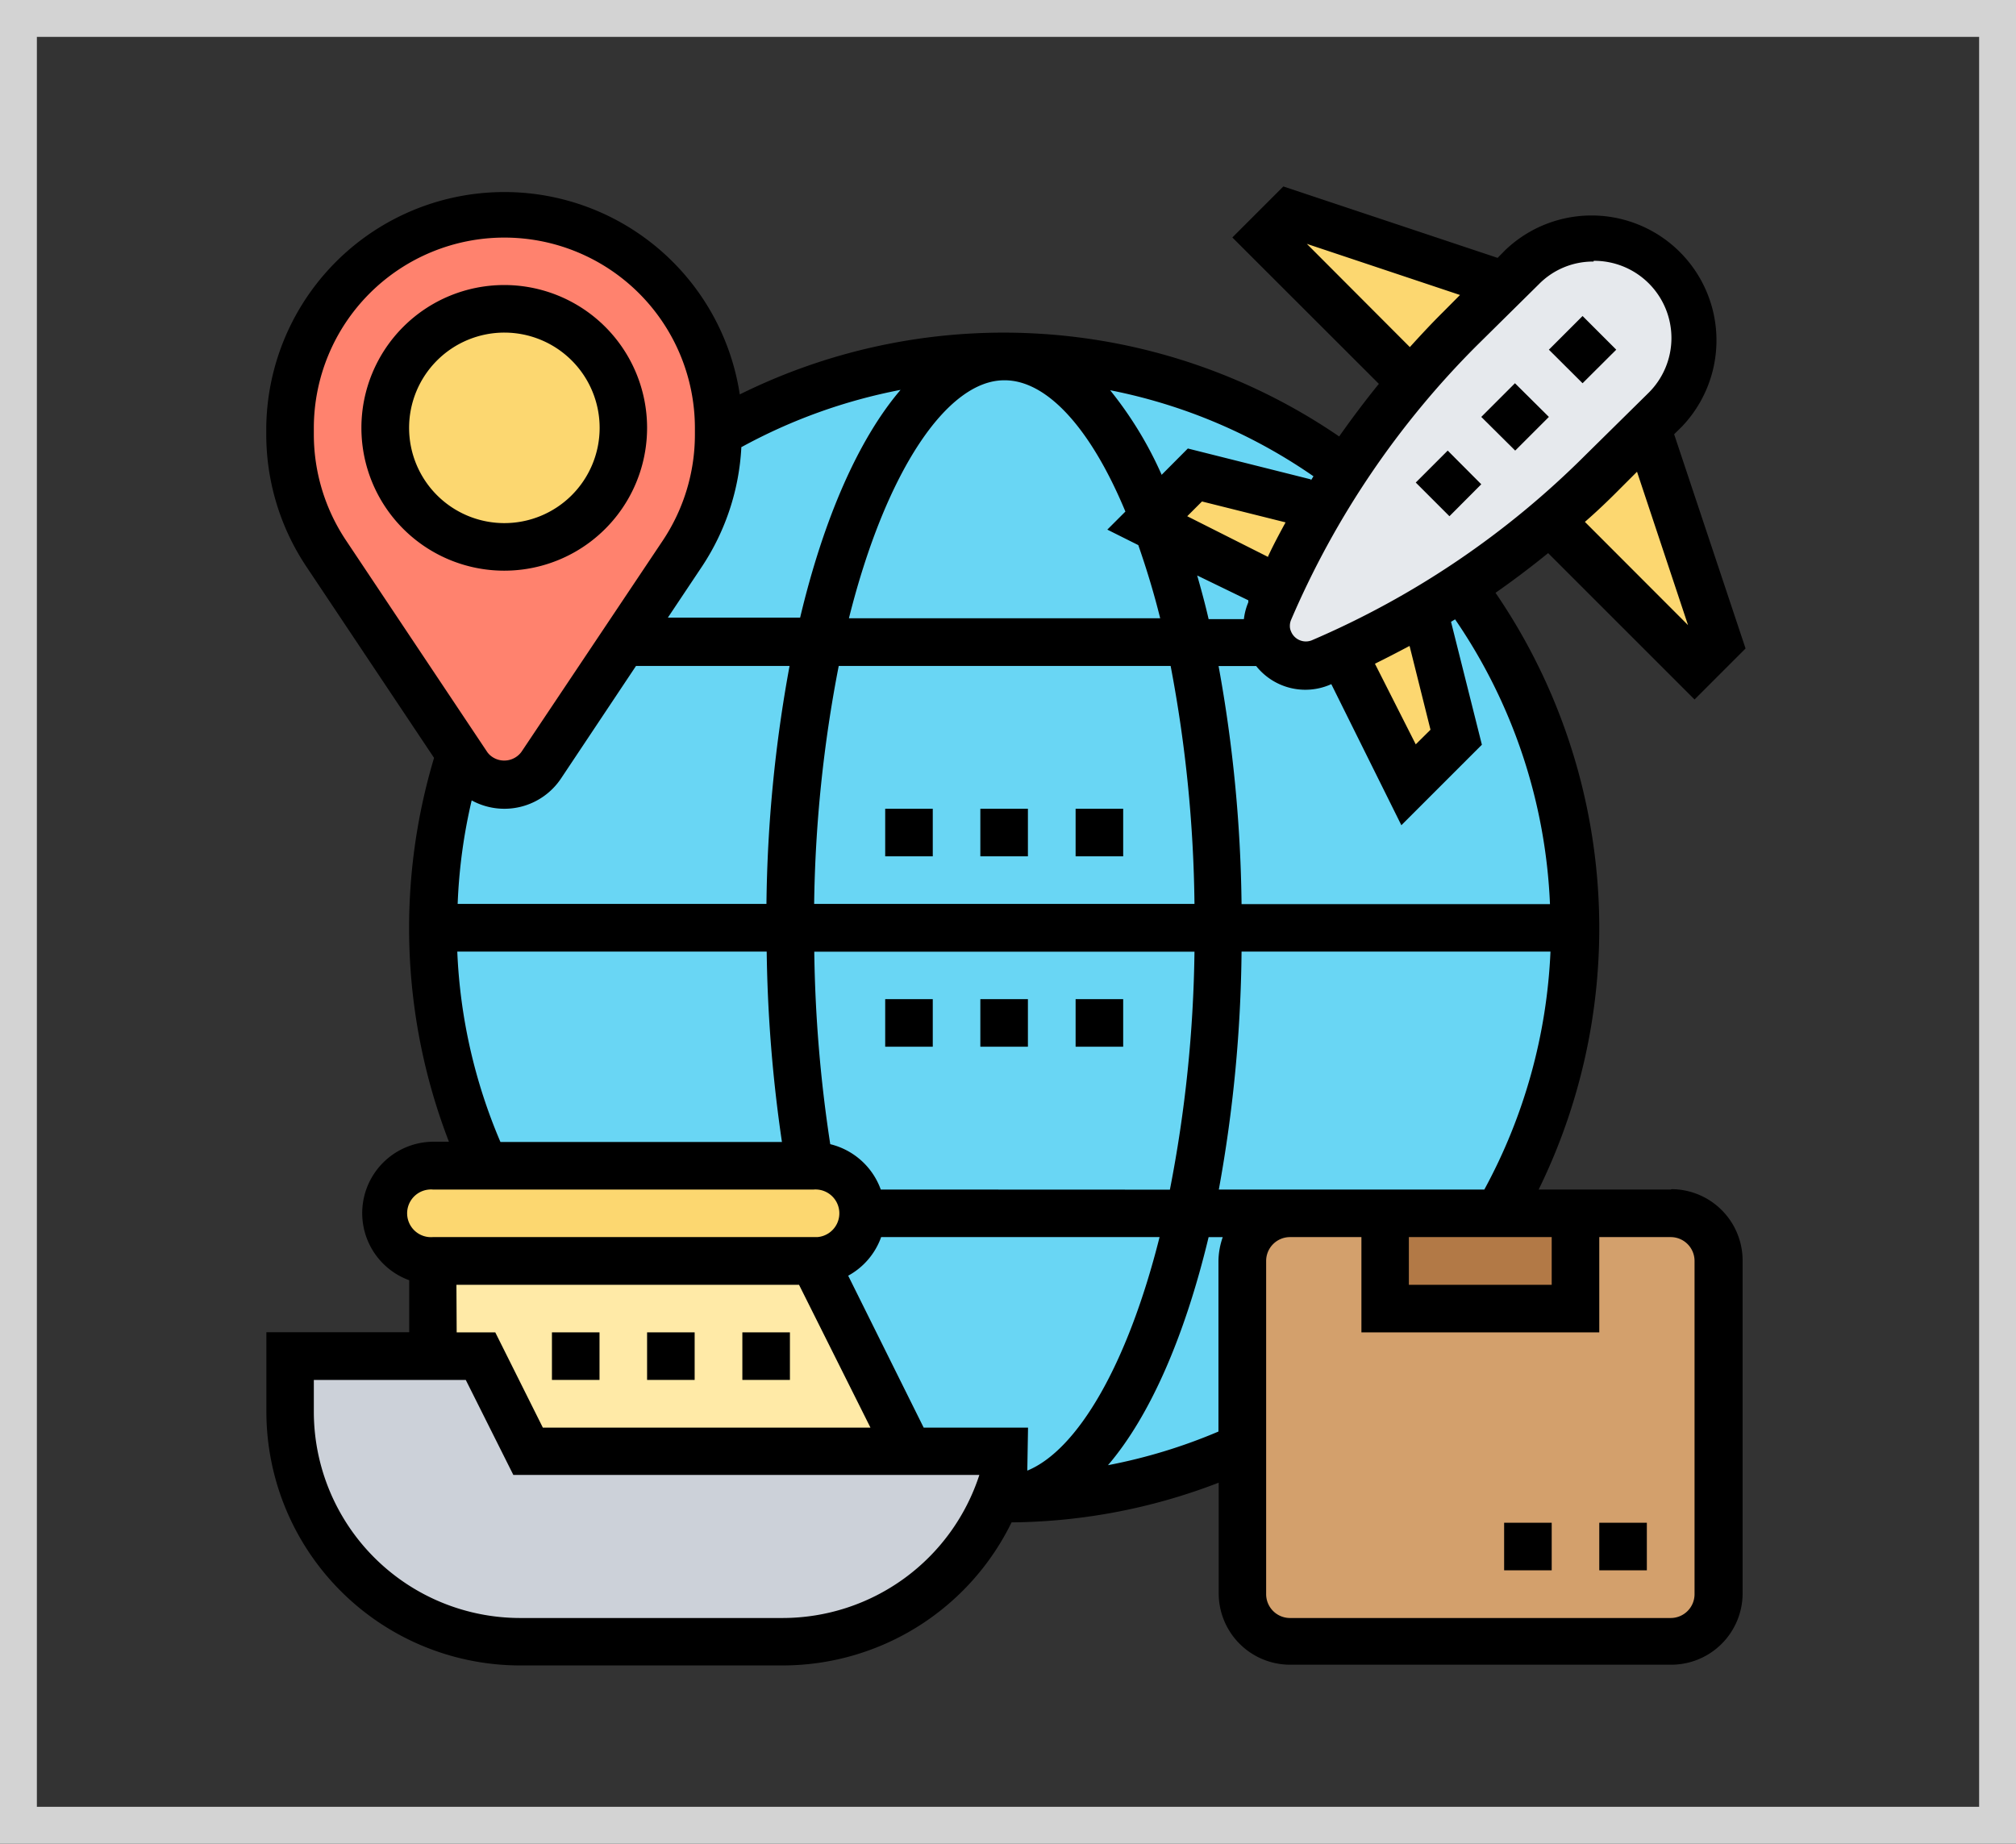 <svg id="Layer_1" data-name="Layer 1" xmlns="http://www.w3.org/2000/svg" viewBox="0 0 164 150"><rect x="0" y="0" width="164" height="150" fill="#333333" stroke="none"/><title>import</title><path d="M128.17,75.48A46.48,46.48,0,1,1,81.69,29h0a46.48,46.48,0,0,1,46.48,46.46Z" style="fill:#69d6f4"/><path d="M74,118.08h7.74V120c-.18.64-.4,1.27-.64,1.9h0a18.68,18.68,0,0,1-17.3,11.62H42.28A18.68,18.68,0,0,1,23.6,114.89v-4.55H39.09L43,118.08Z" style="fill:#ccd1d9"/><path d="M66.2,94.84a3.88,3.88,0,0,1,0,7.75h-31a3.88,3.88,0,0,1-.39-7.75,2.54,2.54,0,0,1,.39,0Z" style="fill:#fcd770"/><path d="M66.2,102.59,74,118.08H43l-3.87-7.74H35.22v-7.75Z" style="fill:#ffeaa7"/><path d="M135.91,98.72h-31a3.87,3.87,0,0,0-3.87,3.87h0V129.7a3.87,3.87,0,0,0,3.87,3.87h31a3.88,3.88,0,0,0,3.88-3.87V102.59A3.88,3.88,0,0,0,135.91,98.72Z" style="fill:#d3a06c"/><rect x="112.68" y="98.72" width="15.49" height="7.75" style="fill:#b27946"/><path d="M58.45,35.22v.13A17.53,17.53,0,0,1,55.53,45l-4.82,7.22L44,62.25a3.62,3.62,0,0,1-5,1,4,4,0,0,1-1-1l-.62-.91L26.52,45a17.52,17.52,0,0,1-2.92-9.67v-.54A17.43,17.43,0,0,1,58.45,34q0,.42,0,.84Z" style="fill:#ff826e"/><path d="M50.71,34.81A9.7,9.7,0,1,1,47.87,28,9.7,9.7,0,0,1,50.71,34.81Z" style="fill:#fcd770"/><path d="M109.23,53.11c-.58.29-1.16.56-1.76.82a3.62,3.62,0,0,1-1.26.25c-.87,0-1.67-.35-2.95-1.94A3.1,3.1,0,0,1,103,51a3.62,3.62,0,0,1,.25-1.26c.26-.6.53-1.18.82-1.76a61.94,61.94,0,0,1,3.48-6.66c.6-1,1.24-2.06,1.92-3.06a63.71,63.71,0,0,1,5.35-7.1,52.08,52.08,0,0,1,4-4.32l5.07-5.07a8.21,8.21,0,0,1,11.62,11.61h0l-5.08,5.08c-1.39,1.39-2.82,2.71-4.31,4A65.2,65.2,0,0,1,119,47.7c-1,.68-2,1.32-3.06,1.92a62.17,62.17,0,0,1-6.67,3.49Z" style="fill:#e6e9ed"/><path d="M134,34.81l5.81,17.43-1.94,1.94-11.8-11.8h0a50.31,50.31,0,0,0,4.31-4Z" style="fill:#fcd770"/><path d="M122.36,23.19l-3.6,3.61c-1.4,1.39-2.72,2.82-4,4.31h0L103,19.32l1.94-1.94Z" style="fill:#fcd770"/><path d="M97.18,38.69l10.36,2.58a61.94,61.94,0,0,0-3.48,6.66l-9.92-5-.83-.42Z" style="fill:#fcd770"/><path d="M115.89,49.63,118.47,60l-3.87,3.87-5.38-10.75a63.8,63.8,0,0,0,6.66-3.48Z" style="fill:#fcd770"/><path d="M52.64,34.81A11.62,11.62,0,1,0,41,46.43h0a11.62,11.62,0,0,0,11.64-11.6Zm-19.36,0A7.75,7.75,0,1,1,41,42.56h0A7.75,7.75,0,0,1,33.28,34.81Z"/><path d="M120.5,33.92l2.74-2.74L126,33.92l-2.74,2.74Z"/><path d="M126,28.45l2.74-2.74,2.74,2.74-2.74,2.73Z"/><path d="M115.17,39.26l2.6-2.6,2.73,2.74L117.91,42Z"/><path d="M135.91,96.78H125.17a48.33,48.33,0,0,0-3.51-48.55q2.19-1.53,4.28-3.23l11.91,11.91L142,52.76l-5.81-17.43.62-.61a10.16,10.16,0,0,0-14.36-14.37l-.62.63L104.4,15.17l-4.15,4.15,11.92,11.91c-1.13,1.39-2.2,2.82-3.23,4.28a48.33,48.33,0,0,0-48.76-3.42A19.37,19.37,0,0,0,21.66,34.8v.53a19.38,19.38,0,0,0,3.25,10.75l10.4,15.58a48.25,48.25,0,0,0,1.21,31.23H35.23a5.81,5.81,0,0,0-1.94,11.27v4.23H21.67v6.48A20.66,20.66,0,0,0,42.3,135.5H63.73a20.74,20.74,0,0,0,18.56-11.64,47.85,47.85,0,0,0,16.85-3.23v9a5.81,5.81,0,0,0,5.81,5.81h31a5.81,5.81,0,0,0,5.81-5.81V102.56A5.81,5.81,0,0,0,136,96.75Zm-21.3,3.87h11.62v3.88H114.61Zm-9.68-3.87H99.15A113.34,113.34,0,0,0,101,77.42h25.13a44.53,44.53,0,0,1-5.38,19.36ZM83.57,119.63l.06-3.48H75.14L69,103.79a5.79,5.79,0,0,0,2.68-3.14H94.33c-2.62,10.43-6.69,17.33-10.76,19ZM71.65,96.78a5.83,5.83,0,0,0-4.11-3.69,112.51,112.51,0,0,1-1.3-15.66H97.17a107.58,107.58,0,0,1-2,19.36ZM37.23,73.54a44.19,44.19,0,0,1,1.14-8.42,5.54,5.54,0,0,0,7.28-1.8l6.09-9.14H64.23a113.27,113.27,0,0,0-1.88,19.36Zm31-19.36h27a109.36,109.36,0,0,1,1.94,19.36H66.23A108.49,108.49,0,0,1,68.23,54.18Zm13.5-23.24c3.44,0,7,3.9,9.82,10.68l-1.47,1.47,2.52,1.26c.65,1.87,1.26,3.85,1.78,5.95H69.06c3-12,8-19.36,12.63-19.36Zm21.44,14.38L96.58,42l1.2-1.2,6.8,1.7c-.5.92-1,1.85-1.43,2.78Zm-1.62,3.52V49a5,5,0,0,0-.36,1.37H98.32c-.28-1.22-.6-2.39-.93-3.55Zm24.64,24.72H101a114.39,114.39,0,0,0-1.87-19.37h3.06a5.11,5.11,0,0,0,6,1.52l.11-.05L114,67.14l6.55-6.55-2.51-10,.33-.2a44.2,44.2,0,0,1,7.72,23.19Zm-11.52-21,1.7,6.81-1.2,1.19L111.85,54c.93-.46,1.86-.94,2.78-1.43Zm22.65-1.7-8.39-8.4c1-.87,1.94-1.77,2.86-2.7l1.38-1.38Zm-7.67-29.64A6.28,6.28,0,0,1,134.07,32L129,37a71.05,71.05,0,0,1-22.3,15.1,1.3,1.3,0,0,1-1.68-.74h0a1,1,0,0,1-.09-.42,1.25,1.25,0,0,1,.1-.51,71.21,71.21,0,0,1,15.1-22.31l5.06-5h0a6.17,6.17,0,0,1,4.44-1.84Zm-23.34-1.38L118.77,24l-1.37,1.38c-.94.93-1.83,1.89-2.71,2.86ZM106.63,39l-10-2.51L94.5,38.63a30.82,30.82,0,0,0-4.19-6.88,43.86,43.86,0,0,1,16.54,7l-.2.32Zm-46.3-2.63a44.38,44.38,0,0,1,12.93-4.65c-3.42,4-6.26,10.49-8.17,18.53H54.33l2.81-4.21a19.36,19.36,0,0,0,3.17-9.68Zm-34.8-1v-.54a15.5,15.5,0,0,1,31,0v.54a15.54,15.54,0,0,1-2.6,8.59L42.42,61.17a1.74,1.74,0,0,1-2.42.38l0,0a1.54,1.54,0,0,1-.36-.36L28.13,43.94A15.54,15.54,0,0,1,25.53,35.35ZM37.2,77.42H62.37a116.35,116.35,0,0,0,1.24,15.49H40.71A44,44,0,0,1,37.2,77.42Zm-2,19.36h31a1.94,1.94,0,0,1,.28,3.87H35.2a1.94,1.94,0,0,1-.28-3.87A1.31,1.31,0,0,1,35.2,96.78Zm1.93,7.75H65l5.81,11.62H44.16l-3.87-7.75H37.15ZM63.7,131.64H42.28a16.79,16.79,0,0,1-16.75-16.75v-2.62H37.89L41.76,120H79.67a16.84,16.84,0,0,1-16,11.64ZM90.14,119.2c3.42-4,6.25-10.5,8.18-18.55h1.15a6.1,6.1,0,0,0-.35,1.94v13.88a44.13,44.13,0,0,1-9,2.74Zm47.71,10.5a1.94,1.94,0,0,1-1.94,1.94h-31A1.94,1.94,0,0,1,103,129.7V102.59a1.94,1.94,0,0,1,1.94-1.94h5.81v7.75H130.1v-7.75h5.81a1.94,1.94,0,0,1,1.94,1.94h0Z"/><rect x="130.1" y="123.89" width="3.87" height="3.87"/><rect x="122.36" y="123.89" width="3.87" height="3.87"/><rect x="44.9" y="108.4" width="3.87" height="3.87"/><rect x="52.64" y="108.4" width="3.87" height="3.87"/><rect x="60.39" y="108.4" width="3.87" height="3.87"/><rect x="72.01" y="81.29" width="3.87" height="3.87"/><rect x="79.75" y="81.29" width="3.87" height="3.87"/><rect x="87.5" y="81.29" width="3.87" height="3.87"/><rect x="79.75" y="65.8" width="3.87" height="3.87"/><rect x="72.01" y="65.8" width="3.87" height="3.87"/><rect x="87.5" y="65.8" width="3.87" height="3.87"/><path d="M161,3V147H3V3H161m3-3H0V150H164V0Z" style="fill:#d3d3d3"/></svg>